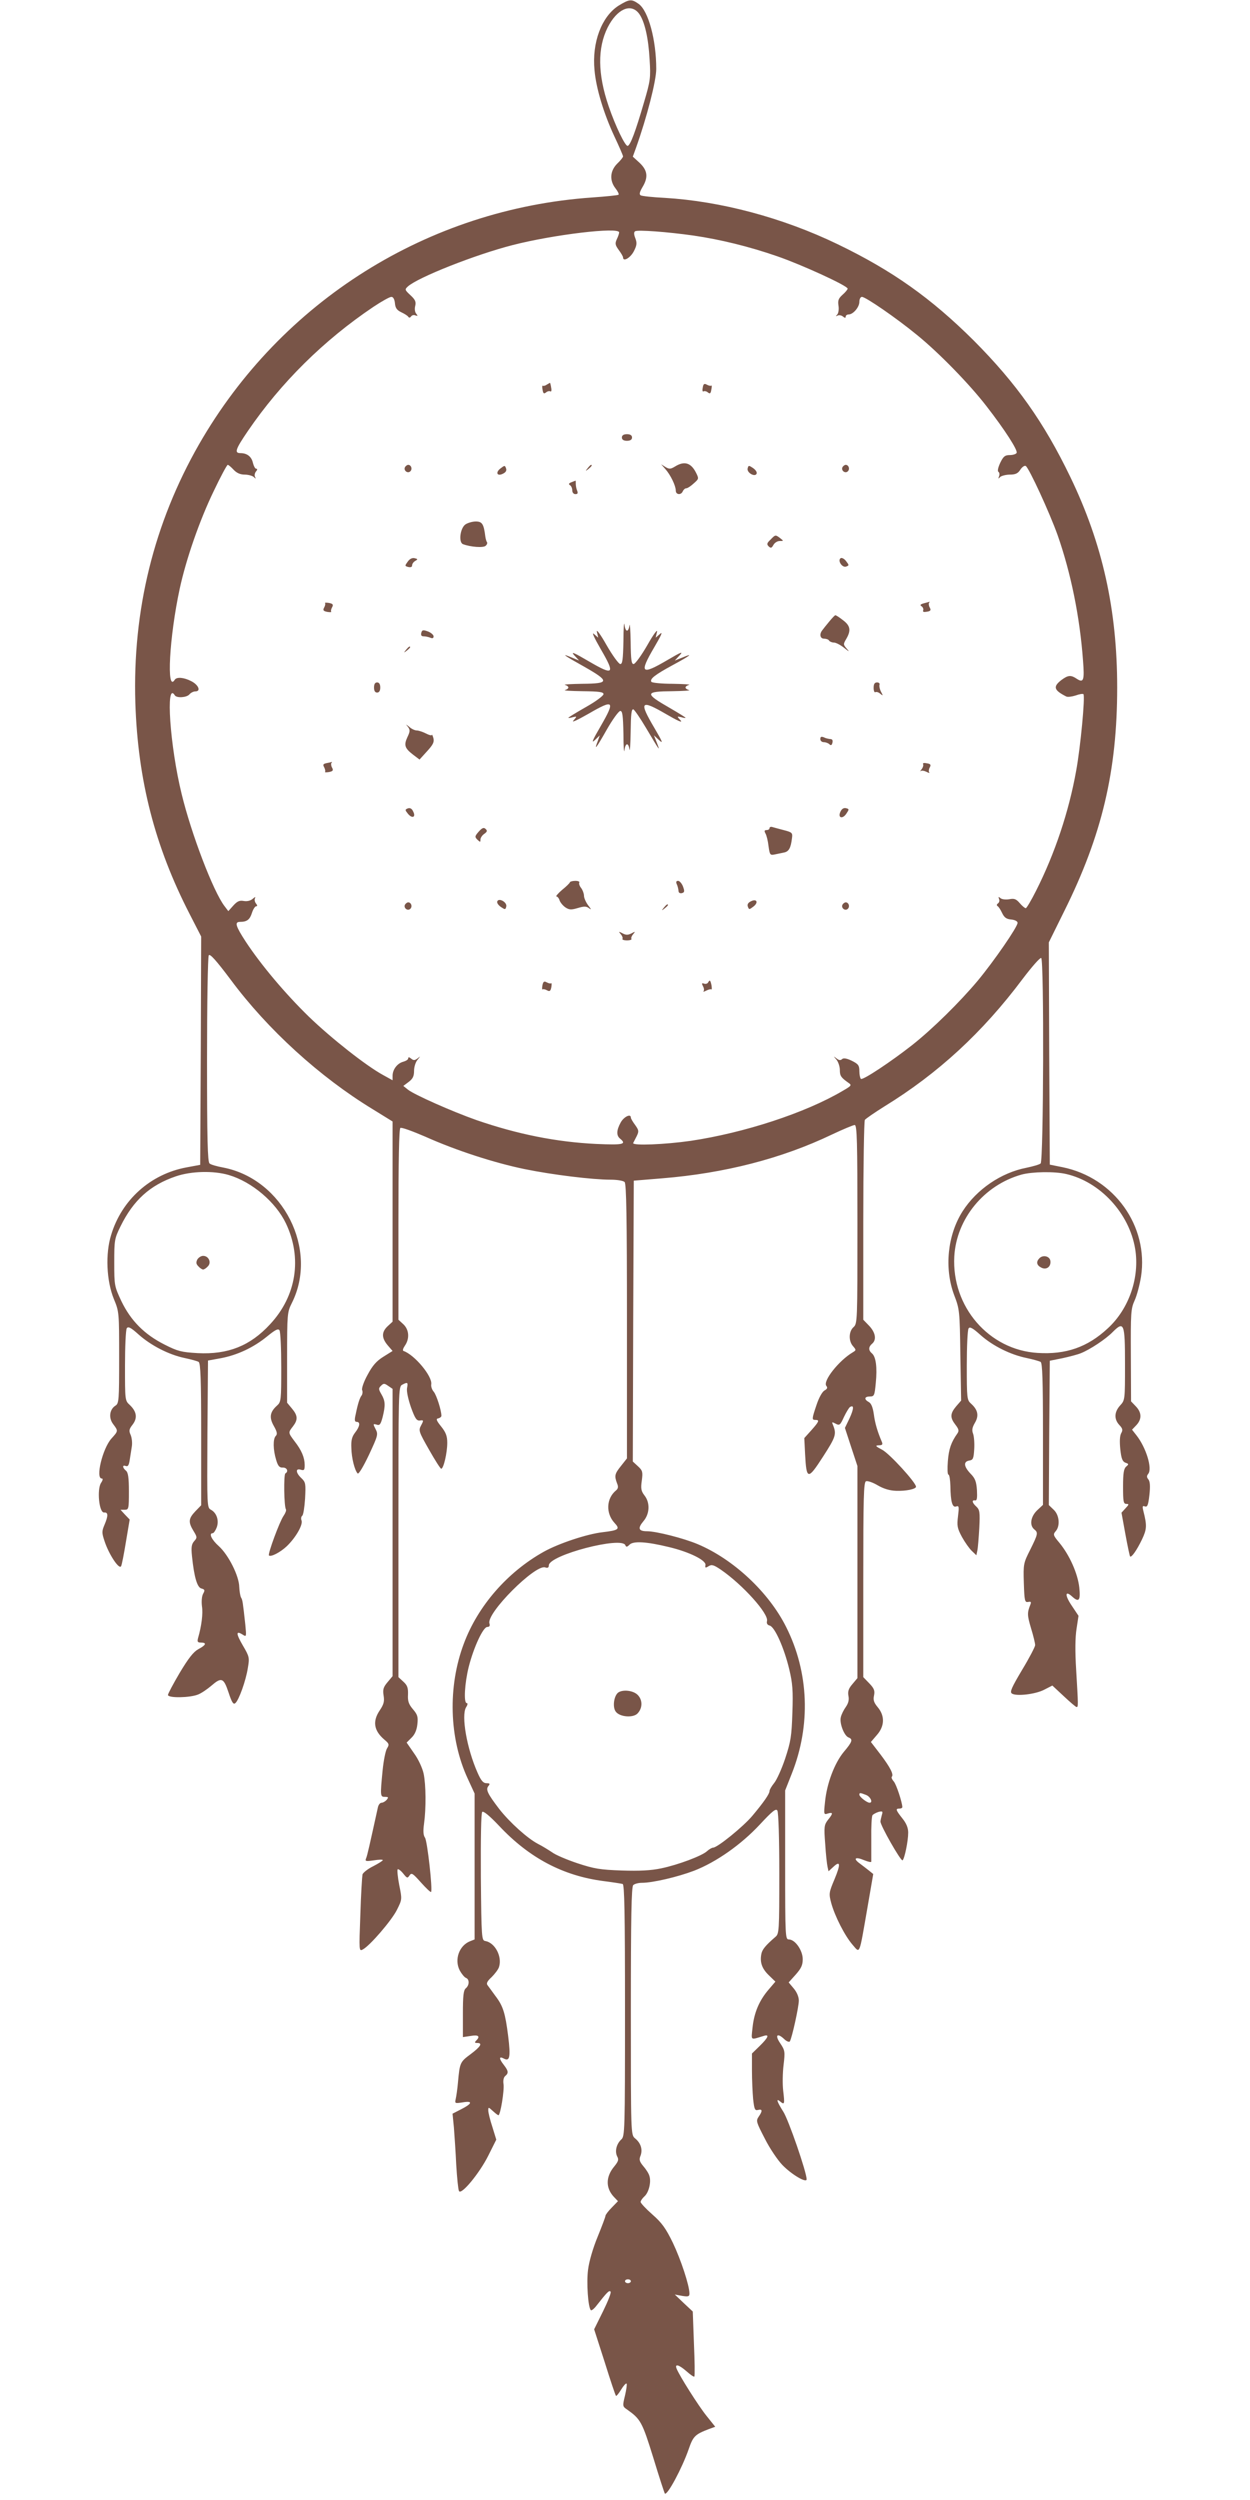<?xml version="1.0" standalone="no"?>
<!DOCTYPE svg PUBLIC "-//W3C//DTD SVG 20010904//EN"
 "http://www.w3.org/TR/2001/REC-SVG-20010904/DTD/svg10.dtd">
<svg version="1.0" xmlns="http://www.w3.org/2000/svg"
 width="640pt" height="1280pt" viewBox="0 0 640 1280"
 preserveAspectRatio="xMidYMid meet">
<g transform="translate(0,1280) scale(0.1,-0.1)"
fill="#795548" stroke="none">
<path d="M3167 12771 c-87 -56 -137 -189 -123 -331 8 -92 47 -221 101 -337 25
-53 45 -99 45 -104 0 -4 -13 -21 -30 -37 -37 -37 -40 -86 -9 -126 12 -15 19
-30 16 -33 -3 -3 -64 -9 -134 -14 -840 -58 -1593 -530 -2014 -1264 -231 -404
-341 -849 -326 -1325 13 -396 100 -734 278 -1080 l59 -115 -2 -584 -3 -585
-70 -13 c-184 -34 -332 -166 -386 -346 -30 -96 -24 -235 14 -328 27 -65 27
-69 27 -300 0 -218 -1 -235 -19 -246 -30 -19 -36 -62 -12 -94 27 -36 27 -35
-9 -75 -45 -51 -82 -204 -49 -204 7 0 6 -8 -4 -23 -21 -33 -10 -153 16 -151
21 2 22 -16 2 -63 -14 -33 -14 -41 0 -83 22 -68 75 -148 85 -129 4 7 15 65 25
126 l19 113 -24 25 -23 25 21 0 c21 0 22 4 22 94 0 71 -4 97 -15 106 -19 16
-19 31 -1 24 11 -4 16 4 20 30 3 20 8 51 11 70 3 19 0 45 -6 59 -10 22 -8 30
10 53 26 34 21 67 -15 101 -24 22 -24 24 -24 200 0 98 4 184 9 192 7 11 20 5
61 -32 63 -56 154 -103 235 -120 33 -7 66 -16 72 -20 10 -6 13 -92 13 -371 l0
-363 -30 -31 c-35 -37 -37 -55 -9 -101 19 -31 19 -34 3 -52 -13 -15 -16 -30
-11 -77 11 -108 27 -160 48 -165 18 -5 19 -9 9 -27 -7 -13 -9 -39 -6 -64 6
-37 -2 -101 -20 -163 -5 -19 -2 -23 15 -23 31 0 26 -13 -14 -34 -25 -14 -50
-46 -95 -121 -33 -56 -60 -107 -60 -113 0 -17 112 -15 154 2 18 7 48 28 68 45
52 45 63 41 88 -34 17 -52 25 -64 35 -55 18 15 54 115 64 180 9 52 8 58 -25
114 -36 62 -37 79 -2 57 20 -13 20 -12 14 51 -13 118 -14 126 -22 139 -4 8 -8
32 -9 54 -1 56 -55 164 -105 209 -37 33 -52 66 -31 66 5 0 14 13 20 28 14 35
1 76 -29 92 -20 11 -20 16 -18 387 l3 377 66 12 c84 16 166 54 236 111 43 35
57 42 64 32 5 -8 9 -93 9 -190 0 -167 -1 -177 -21 -195 -37 -33 -42 -61 -17
-105 17 -30 19 -42 10 -51 -15 -15 -14 -71 2 -123 9 -31 17 -40 34 -39 21 1
31 -20 13 -30 -9 -6 -7 -169 3 -184 3 -5 -3 -20 -12 -33 -20 -28 -82 -196 -75
-203 10 -9 58 16 91 47 46 44 84 110 76 132 -4 9 -2 20 3 24 6 3 12 43 15 88
4 77 3 84 -19 105 -29 27 -31 52 -3 43 17 -5 20 -2 20 24 0 38 -16 76 -52 122
-33 44 -33 44 -8 76 26 34 25 55 -5 91 l-25 30 0 231 c0 224 1 233 24 279 138
274 -44 634 -350 694 -33 6 -65 15 -71 21 -10 7 -13 125 -13 531 0 286 4 527
9 535 6 9 37 -25 112 -125 189 -255 456 -498 727 -663 l102 -63 0 -512 0 -513
-25 -23 c-32 -30 -32 -60 0 -98 l25 -29 -48 -30 c-35 -22 -55 -45 -80 -92 -19
-34 -31 -69 -28 -78 4 -8 2 -21 -2 -27 -10 -12 -20 -43 -31 -98 -7 -29 -5 -38
5 -38 20 0 17 -23 -8 -55 -16 -21 -21 -39 -19 -79 1 -52 17 -114 32 -130 5 -6
29 34 58 95 46 99 48 105 34 132 -14 27 -13 28 5 23 16 -6 21 1 31 38 15 61
14 83 -6 117 -15 26 -16 31 -2 44 13 13 17 13 37 -1 l22 -15 0 -736 0 -735
-26 -31 c-21 -25 -25 -37 -20 -68 5 -30 1 -45 -19 -75 -39 -57 -31 -105 23
-151 24 -20 26 -25 14 -44 -8 -12 -18 -63 -23 -113 -13 -133 -12 -136 12 -136
18 0 19 -2 9 -15 -7 -8 -19 -15 -26 -15 -8 0 -16 -10 -19 -23 -44 -200 -54
-245 -60 -260 -7 -17 -4 -18 39 -12 25 4 46 5 46 1 0 -3 -22 -17 -49 -31 -27
-13 -52 -33 -55 -42 -2 -10 -8 -103 -11 -206 -7 -187 -7 -189 13 -178 36 19
147 148 174 202 27 54 27 54 12 128 -8 41 -11 77 -8 80 3 3 16 -6 28 -21 20
-25 22 -26 33 -10 10 15 16 11 58 -36 26 -29 49 -51 52 -49 9 9 -19 261 -31
278 -9 13 -10 34 -5 71 11 79 10 200 -2 257 -6 28 -27 74 -49 104 l-38 55 25
25 c17 16 27 40 30 69 4 38 1 49 -23 77 -22 26 -27 42 -25 75 1 34 -3 47 -24
66 l-25 23 0 743 c0 725 0 744 19 754 28 15 31 13 25 -17 -3 -17 6 -57 20 -98
21 -58 29 -70 46 -68 19 3 20 1 6 -25 -14 -26 -12 -32 41 -125 30 -53 58 -97
62 -97 12 0 31 81 31 133 0 34 -7 53 -31 83 -25 31 -28 40 -15 42 9 2 16 8 16
13 0 28 -25 106 -39 123 -9 10 -15 27 -13 38 7 41 -86 152 -142 171 -6 2 -2
14 7 27 25 36 22 82 -8 110 l-25 23 0 488 c0 326 3 490 10 494 6 4 63 -17 128
-45 156 -70 353 -134 509 -166 142 -29 346 -54 439 -54 33 0 65 -5 72 -12 9
-9 12 -181 12 -714 l0 -701 -30 -38 c-33 -41 -35 -51 -21 -89 8 -18 6 -28 -5
-37 -50 -41 -53 -117 -8 -166 30 -32 23 -38 -61 -48 -79 -9 -224 -57 -301
-100 -186 -104 -337 -277 -409 -470 -83 -220 -76 -485 20 -692 l35 -76 0 -374
0 -373 -23 -9 c-56 -22 -82 -94 -53 -150 10 -18 24 -35 32 -38 18 -7 18 -37
-1 -53 -12 -10 -15 -38 -15 -131 l0 -119 40 6 c40 7 50 -2 28 -24 -9 -9 -8
-12 5 -12 29 0 19 -18 -33 -57 -54 -40 -56 -43 -65 -143 -3 -36 -9 -75 -12
-88 -5 -22 -3 -22 37 -16 53 9 48 -7 -12 -37 l-41 -21 7 -71 c3 -40 9 -126 12
-192 4 -66 10 -126 14 -133 11 -23 105 91 150 181 l41 82 -20 65 c-12 36 -21
74 -21 84 0 19 1 18 23 -2 13 -12 26 -22 29 -22 10 0 31 128 26 160 -3 18 1
35 9 41 18 15 16 26 -7 56 -26 33 -26 47 0 33 30 -16 35 8 22 114 -15 119 -26
155 -65 206 -17 24 -36 49 -41 56 -7 9 -1 21 21 41 16 16 34 39 38 52 17 53
-20 124 -70 133 -19 3 -20 12 -23 327 -1 197 1 328 7 334 6 6 38 -20 87 -72
154 -164 327 -255 533 -282 47 -6 92 -13 99 -15 9 -3 12 -141 12 -647 0 -621
-1 -645 -19 -661 -25 -23 -34 -61 -21 -87 9 -16 6 -25 -14 -50 -45 -53 -46
-111 -3 -157 l21 -22 -32 -33 c-18 -18 -32 -37 -32 -42 0 -5 -18 -53 -40 -107
-24 -58 -44 -127 -49 -168 -9 -66 0 -194 14 -208 3 -4 17 7 29 23 55 70 65 80
72 72 5 -4 -13 -49 -38 -100 l-46 -93 54 -168 c29 -93 55 -171 58 -173 2 -2
14 12 26 32 12 20 25 34 28 31 3 -3 -1 -31 -8 -61 -13 -54 -13 -56 11 -72 69
-49 77 -63 134 -247 30 -99 57 -181 59 -183 12 -12 88 129 122 227 23 67 33
76 103 103 l33 12 -44 55 c-42 52 -140 207 -154 243 -10 26 12 20 51 -14 20
-18 38 -30 40 -27 3 3 2 79 -2 169 l-6 164 -46 43 -46 44 38 -7 c31 -5 37 -3
37 12 0 41 -44 174 -85 260 -36 74 -56 102 -105 145 -33 29 -60 58 -60 64 0 6
9 19 20 29 22 20 35 73 25 104 -3 12 -17 34 -31 50 -20 24 -23 34 -14 55 11
31 1 64 -29 88 -21 18 -21 21 -21 651 0 479 3 636 12 645 7 7 27 12 45 12 55
0 183 30 267 62 113 44 240 133 336 236 65 70 83 84 90 72 6 -9 10 -146 10
-322 0 -297 -1 -309 -20 -325 -51 -44 -68 -65 -72 -88 -8 -42 3 -74 38 -108
l34 -33 -35 -41 c-48 -56 -74 -118 -82 -194 -7 -69 -13 -64 57 -43 31 10 24
-8 -20 -51 l-40 -39 0 -87 c0 -47 3 -113 6 -146 6 -53 9 -60 25 -56 23 6 24
-5 3 -35 -14 -21 -12 -27 32 -112 25 -50 66 -110 89 -134 48 -50 125 -95 125
-74 0 36 -93 306 -120 347 -33 52 -38 70 -15 51 22 -18 23 -13 15 55 -4 33 -3
93 2 133 8 68 7 74 -17 110 -29 42 -16 56 20 22 12 -12 26 -17 29 -12 11 18
46 177 46 209 0 19 -10 43 -26 62 l-26 31 36 40 c28 32 36 48 36 79 0 45 -39
101 -71 101 -18 0 -19 13 -19 381 l0 382 34 86 c98 247 88 519 -29 751 -89
178 -270 347 -453 424 -71 30 -212 66 -259 66 -44 0 -49 15 -19 51 33 38 35
95 6 132 -17 22 -20 35 -14 76 6 45 4 52 -20 74 l-26 24 2 719 3 719 146 12
c319 26 611 101 868 224 57 27 110 49 117 49 12 0 14 -84 14 -508 0 -496 0
-509 -20 -527 -25 -22 -26 -72 -2 -98 16 -19 16 -20 -2 -31 -71 -42 -155 -148
-135 -172 7 -9 5 -15 -9 -23 -12 -6 -29 -37 -41 -73 -25 -74 -25 -78 -6 -78
22 0 19 -8 -21 -53 l-36 -40 4 -81 c7 -134 14 -135 92 -14 65 101 70 115 51
162 -7 16 -6 17 13 7 20 -11 24 -8 43 34 12 25 26 48 31 51 21 13 20 -9 -2
-57 l-24 -50 32 -98 32 -97 0 -543 0 -543 -26 -31 c-20 -23 -24 -38 -20 -60 4
-20 0 -37 -13 -56 -11 -15 -23 -39 -26 -53 -8 -30 17 -96 40 -104 23 -9 19
-22 -25 -74 -47 -57 -87 -161 -96 -257 -7 -64 -6 -65 15 -58 27 8 27 0 0 -33
-19 -25 -21 -35 -14 -122 3 -52 9 -105 12 -118 l5 -23 24 22 c37 35 39 15 7
-62 -29 -69 -30 -74 -17 -123 18 -66 69 -167 109 -213 39 -45 33 -59 75 182
l31 180 -21 17 c-12 10 -34 26 -48 37 -36 26 -23 36 22 17 20 -8 36 -12 37 -8
0 4 0 57 0 117 -1 61 2 115 6 121 5 6 19 13 31 17 21 5 23 3 17 -16 -3 -12 -7
-27 -7 -33 -2 -18 104 -204 113 -199 10 7 29 98 29 142 0 24 -9 47 -30 73 -34
43 -36 50 -15 50 8 0 15 3 15 8 -1 25 -31 117 -44 131 -9 10 -13 20 -10 24 11
11 -8 48 -57 113 l-50 65 30 35 c41 46 42 99 5 143 -20 24 -24 37 -19 60 5 24
1 36 -24 62 l-31 32 0 499 c0 424 2 499 14 504 8 3 35 -6 60 -21 31 -18 62
-27 94 -28 51 -2 102 9 102 21 0 21 -135 169 -173 189 -34 18 -38 22 -18 23
18 0 22 4 16 18 -22 51 -35 95 -41 141 -5 35 -13 55 -25 62 -26 14 -24 29 5
29 22 0 24 5 30 69 8 79 1 135 -20 152 -18 15 -18 33 1 49 24 20 18 57 -15 92
l-30 31 0 506 c0 278 4 511 8 517 4 6 49 37 100 69 275 169 503 379 708 653
47 62 89 110 95 107 15 -10 12 -1040 -3 -1052 -7 -6 -40 -15 -73 -22 -129 -25
-254 -110 -326 -222 -78 -122 -95 -292 -44 -429 28 -73 29 -81 32 -308 l4
-233 -26 -30 c-31 -37 -31 -58 -3 -94 17 -22 19 -31 10 -44 -32 -45 -44 -79
-49 -142 -3 -38 -2 -69 3 -69 5 0 9 -26 10 -58 1 -81 10 -113 30 -105 14 5 15
-2 9 -50 -6 -49 -4 -61 20 -106 15 -27 38 -60 51 -72 l23 -22 5 24 c3 13 7 65
10 116 4 81 2 93 -15 109 -22 20 -25 35 -6 32 9 -2 11 12 9 52 -3 44 -9 61
-33 85 -35 37 -37 62 -6 67 19 3 22 10 25 58 2 31 -1 67 -6 80 -7 18 -4 32 10
56 21 36 15 66 -21 98 -20 18 -21 28 -21 195 0 97 4 182 9 189 6 11 21 3 62
-34 62 -55 152 -100 235 -117 33 -7 65 -16 72 -20 9 -6 12 -92 12 -370 l0
-362 -30 -28 c-33 -32 -40 -76 -15 -97 21 -17 20 -23 -20 -104 -35 -69 -36
-74 -33 -171 3 -92 5 -100 22 -97 15 3 17 0 11 -15 -16 -40 -16 -53 4 -120 12
-39 21 -77 21 -86 0 -8 -30 -66 -67 -127 -54 -91 -64 -113 -52 -121 22 -15
121 -4 166 20 l41 21 59 -55 c32 -30 61 -55 65 -55 9 0 9 4 -2 190 -6 95 -5
168 2 211 l10 66 -36 54 c-35 52 -33 78 3 45 35 -32 44 -21 37 46 -8 72 -50
166 -102 229 -32 38 -33 43 -19 59 24 27 19 83 -10 110 l-25 24 2 369 3 370
65 13 c36 8 79 19 95 26 45 18 126 71 162 108 58 58 63 45 63 -164 0 -183 0
-185 -25 -212 -30 -33 -32 -70 -4 -100 17 -18 19 -26 9 -43 -7 -14 -8 -43 -4
-82 5 -47 11 -62 26 -68 18 -6 18 -8 4 -20 -12 -10 -16 -33 -16 -102 0 -77 2
-89 17 -89 14 0 14 -3 -4 -22 l-21 -23 20 -110 c11 -60 22 -112 24 -114 7 -7
34 31 61 87 25 53 26 71 7 146 -6 24 -4 28 8 23 13 -4 17 7 23 59 5 45 3 69
-5 79 -9 11 -10 18 -1 29 22 27 -11 135 -61 198 l-22 28 22 23 c29 31 28 65
-3 97 l-24 25 -1 235 c-1 217 0 239 19 281 12 26 26 80 33 122 40 259 -137
507 -402 561 l-65 13 -3 569 -2 569 79 160 c193 388 271 717 271 1145 0 398
-75 736 -240 1078 -135 280 -276 479 -494 698 -219 218 -418 359 -698 494
-282 136 -599 220 -885 237 -61 3 -117 9 -123 13 -8 5 -5 17 9 41 31 51 27 86
-14 125 l-35 32 16 44 c56 157 104 344 104 405 0 148 -40 297 -90 333 -37 26
-47 25 -103 -9z m105 -41 c28 -38 48 -123 54 -235 6 -94 4 -108 -29 -220 -44
-151 -69 -217 -83 -222 -12 -4 -63 101 -98 204 -56 164 -57 297 -5 402 48 95
119 127 161 71z m-102 -1120 c0 -5 -5 -21 -12 -35 -10 -22 -8 -30 10 -55 12
-16 22 -33 22 -38 0 -24 37 -3 55 31 16 31 17 43 8 67 -8 20 -8 32 -1 36 13 8
164 -3 298 -22 137 -20 285 -56 429 -106 125 -43 361 -151 361 -166 0 -4 -12
-19 -26 -31 -21 -19 -25 -29 -21 -56 3 -18 0 -38 -6 -45 -9 -10 -9 -11 1 -6 7
4 19 2 27 -4 11 -9 15 -9 15 -1 0 6 7 11 15 11 23 0 55 37 55 65 0 14 6 25 13
25 19 0 176 -108 282 -195 111 -90 269 -252 356 -365 94 -121 162 -227 154
-239 -3 -6 -19 -11 -35 -11 -25 0 -33 -7 -49 -40 -11 -24 -15 -42 -9 -46 5 -3
7 -13 3 -23 -5 -13 -4 -14 6 -3 7 6 30 12 50 12 28 0 41 6 53 25 9 14 22 23
28 19 17 -11 122 -239 163 -354 68 -194 114 -420 130 -642 8 -101 3 -116 -31
-94 -31 21 -45 20 -80 -6 -44 -34 -38 -52 25 -84 7 -4 29 -1 48 5 19 7 37 10
40 7 10 -9 -15 -273 -37 -392 -37 -208 -109 -424 -205 -614 -25 -50 -49 -90
-53 -90 -5 0 -19 12 -31 26 -18 21 -28 25 -53 20 -18 -3 -37 -1 -45 5 -11 9
-12 9 -8 -4 4 -8 1 -18 -5 -22 -7 -5 -8 -10 -3 -14 6 -3 16 -19 24 -36 11 -23
22 -31 47 -33 19 -2 32 -9 32 -17 0 -21 -121 -196 -203 -295 -92 -110 -233
-249 -337 -331 -107 -84 -251 -180 -262 -173 -4 3 -8 21 -8 39 0 30 -5 37 -39
54 -27 13 -43 15 -50 8 -7 -7 -16 -6 -28 4 -17 13 -17 13 0 -7 9 -11 17 -35
17 -52 0 -31 6 -39 44 -66 18 -12 16 -15 -29 -41 -191 -113 -504 -215 -778
-256 -132 -19 -302 -26 -295 -11 2 4 10 19 18 35 12 25 11 30 -8 57 -12 16
-22 33 -22 38 0 22 -36 4 -52 -25 -22 -40 -23 -67 -3 -83 35 -29 15 -33 -122
-27 -206 10 -404 50 -613 122 -125 44 -316 129 -350 155 l-25 20 28 21 c21 16
27 29 27 57 0 19 8 45 18 56 16 20 16 20 0 7 -15 -11 -21 -11 -33 -1 -10 8
-15 9 -15 1 0 -6 -11 -13 -25 -17 -31 -8 -55 -40 -55 -72 l0 -23 -47 26 c-87
47 -266 188 -382 300 -121 118 -244 264 -323 384 -52 80 -58 101 -29 101 35 0
50 11 61 46 6 19 16 34 22 34 7 0 6 5 -2 15 -6 8 -8 20 -4 27 4 7 -1 6 -12 -4
-12 -10 -29 -14 -46 -11 -21 4 -33 -1 -53 -23 l-26 -29 -19 25 c-58 75 -171
372 -220 575 -60 244 -83 582 -35 505 9 -15 61 -12 75 5 7 8 20 15 30 15 30 0
17 33 -20 52 -38 20 -75 23 -85 8 -44 -71 -28 219 25 465 33 153 102 351 174
500 35 74 68 135 72 135 4 0 17 -11 30 -25 16 -17 34 -25 57 -25 18 0 39 -6
46 -12 11 -11 12 -10 7 0 -4 7 -2 19 4 27 8 9 9 15 2 15 -6 0 -13 14 -17 30
-7 32 -30 50 -64 50 -32 0 -26 19 38 113 170 249 390 466 643 636 42 28 83 51
92 51 9 0 16 -12 18 -32 2 -25 10 -36 33 -47 17 -8 33 -18 36 -24 4 -5 9 -4
14 3 4 6 14 9 22 5 13 -4 13 -3 4 9 -7 8 -9 25 -5 40 5 21 0 32 -25 55 -29 27
-29 29 -13 44 52 47 345 163 536 212 210 54 546 94 546 65z m-1999 -4826 c119
-35 241 -139 293 -248 84 -177 54 -371 -81 -516 -102 -111 -216 -156 -371
-148 -83 5 -101 9 -170 44 -103 52 -172 122 -220 221 -36 77 -37 80 -37 198 0
115 1 123 32 186 66 134 151 211 283 256 79 27 192 30 271 7z m4288 5 c174
-40 323 -201 353 -383 24 -146 -31 -307 -140 -407 -104 -97 -215 -135 -359
-126 -250 15 -441 237 -427 494 11 193 152 365 344 419 55 15 170 17 229 3z
m-2034 -1910 c105 -25 191 -68 187 -92 -3 -15 0 -16 16 -6 16 10 26 7 63 -18
112 -77 246 -226 236 -263 -3 -12 2 -20 14 -23 26 -7 74 -115 100 -224 17 -71
20 -109 16 -222 -4 -121 -8 -147 -37 -235 -18 -54 -44 -111 -57 -126 -12 -15
-23 -33 -23 -40 0 -15 -31 -59 -88 -127 -46 -55 -179 -163 -201 -163 -6 0 -20
-8 -31 -18 -26 -24 -148 -70 -235 -88 -52 -11 -111 -14 -202 -11 -111 4 -141
9 -226 37 -54 18 -113 43 -130 56 -18 12 -50 32 -72 43 -54 28 -145 110 -199
179 -61 80 -70 100 -55 118 9 11 7 14 -10 14 -17 0 -28 13 -46 54 -55 124 -84
292 -59 334 8 12 10 22 4 22 -17 0 -11 102 10 186 26 102 74 204 95 204 11 0
15 6 11 18 -17 52 234 303 285 287 13 -5 19 -1 19 10 0 53 376 151 392 103 4
-10 9 -9 21 3 19 20 87 16 202 -12z m1009 -1269 c23 -9 37 -40 18 -40 -13 0
-52 30 -52 41 0 11 3 11 34 -1z m-1204 -2490 c0 -5 -7 -10 -15 -10 -8 0 -15 5
-15 10 0 6 7 10 15 10 8 0 15 -4 15 -10z"/>
<path d="M2800 10831 c-8 -6 -17 -8 -21 -6 -3 3 -4 -7 -1 -21 3 -19 7 -22 18
-13 7 6 17 8 22 5 5 -3 7 6 4 19 -2 14 -5 25 -6 25 0 0 -8 -4 -16 -9z"/>
<path d="M3598 10815 c-3 -13 -1 -22 4 -19 5 3 15 1 22 -5 11 -9 15 -6 18 14
3 14 3 23 0 21 -2 -3 -13 -1 -22 4 -14 8 -19 5 -22 -15z"/>
<path d="M3184 10560 c0 -11 9 -17 26 -17 17 0 26 6 26 17 0 11 -9 17 -26 17
-17 0 -26 -6 -26 -17z"/>
<path d="M3457 10412 c-23 -14 -30 -15 -50 -3 l-22 14 21 -24 c27 -30 54 -86
54 -111 0 -22 28 -24 36 -3 4 8 11 15 18 15 6 0 23 11 38 25 26 23 27 24 12
54 -26 52 -60 62 -107 33z"/>
<path d="M2074 10409 c-10 -17 13 -36 27 -22 12 12 4 33 -11 33 -5 0 -12 -5
-16 -11z"/>
<path d="M2563 10402 c-28 -21 -18 -43 13 -27 14 7 19 16 15 27 -6 16 -7 16
-28 0z"/>
<path d="M3009 10403 c-13 -16 -12 -17 4 -4 16 13 21 21 13 21 -2 0 -10 -8
-17 -17z"/>
<path d="M3828 10402 c-6 -22 38 -47 46 -27 3 8 -6 20 -19 29 -21 14 -23 14
-27 -2z"/>
<path d="M4314 10409 c-10 -17 13 -36 27 -22 12 12 4 33 -11 33 -5 0 -12 -5
-16 -11z"/>
<path d="M2926 10331 c-14 -5 -16 -10 -8 -15 7 -4 12 -16 12 -27 0 -11 7 -19
16 -19 12 0 14 5 9 18 -4 9 -7 25 -7 35 0 9 0 17 -1 16 -1 0 -11 -4 -21 -8z"/>
<path d="M2383 10115 c-27 -19 -36 -91 -13 -101 39 -15 107 -20 117 -8 7 6 9
14 7 17 -3 3 -7 16 -9 29 -8 65 -16 78 -49 78 -17 0 -41 -7 -53 -15z"/>
<path d="M3944 10036 c-18 -17 -19 -23 -8 -34 11 -10 15 -8 24 8 6 11 20 20
32 20 21 0 21 0 2 15 -24 18 -24 18 -50 -9z"/>
<path d="M2088 9925 c-16 -22 -16 -23 2 -28 13 -3 20 0 20 8 0 8 7 18 16 23
14 8 14 10 -3 14 -12 3 -25 -3 -35 -17z"/>
<path d="M4304 9942 c-17 -12 8 -50 28 -43 16 6 16 7 0 28 -9 12 -22 19 -28
15z"/>
<path d="M1664 9712 c3 -2 1 -13 -4 -22 -8 -14 -5 -19 16 -23 13 -2 22 -2 20
1 -3 2 -1 13 4 22 8 14 5 19 -16 23 -13 2 -22 2 -20 -1z"/>
<path d="M4730 9711 c-18 -5 -21 -9 -12 -15 7 -4 11 -14 9 -20 -4 -9 2 -11 19
-8 19 3 22 8 14 22 -5 9 -6 20 -3 24 3 3 4 6 2 5 -2 -1 -15 -4 -29 -8z"/>
<path d="M4246 9618 c-15 -18 -31 -38 -36 -45 -16 -20 -11 -43 9 -43 11 0 23
-4 26 -10 3 -5 15 -10 25 -10 10 0 33 -12 52 -27 26 -21 29 -22 14 -5 -19 22
-19 24 -3 51 25 43 21 67 -16 95 -19 15 -36 26 -40 26 -3 0 -17 -15 -31 -32z"/>
<path d="M3192 9518 c-2 -95 -5 -118 -16 -118 -8 0 -40 44 -71 98 -31 55 -53
84 -49 67 l7 -30 -22 19 c-13 12 1 -19 35 -78 75 -129 67 -137 -63 -61 -75 44
-92 51 -73 30 l25 -27 -39 16 c-57 24 -40 11 66 -48 130 -74 129 -86 -9 -87
-59 -1 -100 -3 -90 -6 9 -2 17 -8 17 -13 0 -5 -8 -11 -17 -13 -10 -3 30 -5 90
-6 85 -1 107 -4 107 -15 0 -8 -40 -38 -90 -66 -49 -28 -90 -53 -90 -55 0 -2
10 -1 23 3 22 5 22 5 3 -17 -12 -13 18 1 78 35 129 75 137 67 62 -63 -42 -72
-50 -91 -31 -73 l26 25 -10 -28 c-21 -54 -10 -41 45 56 30 53 62 97 70 97 11
0 14 -23 16 -117 0 -65 3 -103 5 -85 5 39 20 42 26 5 2 -16 5 25 6 90 1 90 4
118 14 115 6 -3 35 -45 64 -94 70 -118 75 -126 57 -79 l-16 40 27 -25 c22 -20
17 -8 -24 62 -81 137 -72 148 59 72 58 -34 87 -47 75 -33 -20 22 -20 22 3 17
12 -4 22 -5 22 -3 0 2 -37 25 -82 51 -129 74 -127 84 15 85 56 1 94 3 85 6
-10 2 -18 8 -18 13 0 5 8 11 18 13 9 3 -29 5 -85 6 -56 0 -104 5 -108 10 -9
15 18 36 110 86 91 49 109 64 48 38 l-38 -15 25 27 c20 22 8 17 -62 -24 -136
-80 -147 -69 -67 67 34 58 44 80 29 67 l-23 -20 7 30 c4 17 -18 -12 -49 -67
-31 -54 -63 -98 -71 -98 -11 0 -14 22 -15 113 -1 61 -4 100 -6 85 -6 -38 -21
-35 -26 5 -2 17 -5 -21 -5 -85z"/>
<path d="M2157 9560 c-3 -13 1 -18 12 -18 9 0 24 -3 34 -7 11 -5 17 -3 17 7 0
7 -13 19 -29 25 -25 9 -30 8 -34 -7z"/>
<path d="M2079 9473 c-13 -16 -12 -17 4 -4 9 7 17 15 17 17 0 8 -8 3 -21 -13z"/>
<path d="M1915 9280 c0 -17 5 -26 16 -26 10 0 16 9 16 26 0 17 -6 26 -16 26
-11 0 -16 -9 -16 -26z"/>
<path d="M4473 9278 c0 -15 4 -25 9 -22 5 3 16 0 25 -8 15 -12 15 -11 4 10 -7
13 -10 29 -8 36 3 6 -3 12 -12 12 -13 0 -18 -8 -18 -28z"/>
<path d="M2089 9078 c11 -15 11 -23 -3 -52 -19 -41 -14 -57 29 -90 l33 -25 39
43 c31 34 37 47 32 67 -4 13 -7 21 -8 16 -1 -4 -14 -1 -31 8 -16 8 -37 15 -46
15 -10 0 -27 8 -38 18 -20 16 -20 16 -7 0z"/>
<path d="M4200 9016 c0 -9 8 -16 18 -16 10 0 23 -5 29 -11 7 -7 12 -5 15 8 3
12 0 19 -11 19 -9 1 -24 4 -33 9 -13 5 -18 3 -18 -9z"/>
<path d="M1673 8893 c-19 -4 -21 -8 -13 -22 5 -10 7 -21 4 -23 -2 -3 7 -3 20
-1 21 4 24 9 16 23 -5 9 -6 20 -3 24 3 3 4 5 2 5 -2 -1 -14 -4 -26 -6z"/>
<path d="M4726 8888 c3 -5 0 -17 -7 -26 -7 -9 -10 -14 -5 -10 5 4 18 2 30 -4
11 -6 18 -7 14 -3 -4 4 -3 16 2 25 8 14 5 19 -15 22 -13 3 -22 1 -19 -4z"/>
<path d="M2088 8661 c-15 -6 -15 -8 1 -28 22 -26 42 -17 26 13 -6 14 -16 19
-27 15z"/>
<path d="M4303 8644 c-15 -32 11 -40 31 -9 14 21 14 23 -2 27 -12 3 -22 -3
-29 -18z"/>
<path d="M2451 8542 c-20 -23 -21 -27 -7 -41 15 -14 16 -14 16 1 0 8 9 22 20
29 15 11 16 16 6 25 -9 9 -18 5 -35 -14z"/>
<path d="M3940 8560 c0 -6 -7 -10 -15 -10 -11 0 -13 -4 -6 -17 6 -10 13 -39
16 -66 6 -43 8 -47 31 -42 13 3 35 7 48 10 25 5 35 23 41 74 4 27 0 30 -43 41
-26 7 -53 14 -59 16 -7 2 -13 -1 -13 -6z"/>
<path d="M2918 8283 c-1 -5 -20 -23 -41 -40 -21 -18 -33 -33 -28 -33 5 0 13
-9 16 -20 4 -11 17 -27 30 -36 20 -13 30 -13 64 -3 33 10 44 9 58 -2 12 -9 10
-4 -5 15 -12 16 -22 38 -22 50 0 11 -7 30 -15 40 -8 10 -12 23 -9 27 3 5 -6 9
-20 9 -13 0 -26 -3 -28 -7z"/>
<path d="M3465 8273 c5 -10 8 -25 9 -34 0 -10 7 -14 17 -12 14 4 15 9 6 34 -6
16 -18 29 -25 29 -10 0 -12 -6 -7 -17z"/>
<path d="M2546 8185 c-3 -8 6 -20 19 -29 21 -14 23 -14 27 2 6 22 -38 47 -46
27z"/>
<path d="M3844 8185 c-14 -7 -19 -16 -15 -27 6 -16 7 -16 28 0 28 21 18 43
-13 27z"/>
<path d="M2074 8169 c-10 -17 13 -36 27 -22 12 12 4 33 -11 33 -5 0 -12 -5
-16 -11z"/>
<path d="M4314 8169 c-10 -17 13 -36 27 -22 12 12 4 33 -11 33 -5 0 -12 -5
-16 -11z"/>
<path d="M3399 8153 c-13 -16 -12 -17 4 -4 9 7 17 15 17 17 0 8 -8 3 -21 -13z"/>
<path d="M3178 8017 c8 -9 12 -20 9 -24 -3 -4 8 -8 23 -8 15 0 26 4 23 8 -3 4
1 15 9 24 12 15 11 15 -9 4 -18 -9 -28 -9 -45 0 -21 11 -22 11 -10 -4z"/>
<path d="M2777 7754 c-2 -13 -2 -22 1 -20 2 3 13 1 22 -4 14 -8 19 -5 23 16 2
13 2 22 -1 20 -2 -3 -13 -1 -22 4 -14 8 -19 5 -23 -16z"/>
<path d="M3625 7769 c-4 -6 -13 -8 -21 -5 -11 4 -12 1 -5 -13 6 -10 7 -22 3
-26 -4 -4 3 -3 14 3 12 6 24 9 26 6 3 -2 3 7 1 21 -6 28 -9 30 -18 14z"/>
<path d="M1010 6351 c-7 -15 -6 -23 6 -35 8 -9 19 -16 24 -16 5 0 16 7 24 16
20 19 5 54 -24 54 -11 0 -24 -9 -30 -19z"/>
<path d="M5322 6358 c-18 -18 -15 -36 9 -48 26 -14 51 4 47 34 -3 24 -37 33
-56 14z"/>
<path d="M3165 4134 c-22 -17 -30 -75 -12 -98 21 -28 92 -33 113 -7 25 28 24
69 -2 94 -23 22 -75 28 -99 11z"/>
</g>
</svg>
